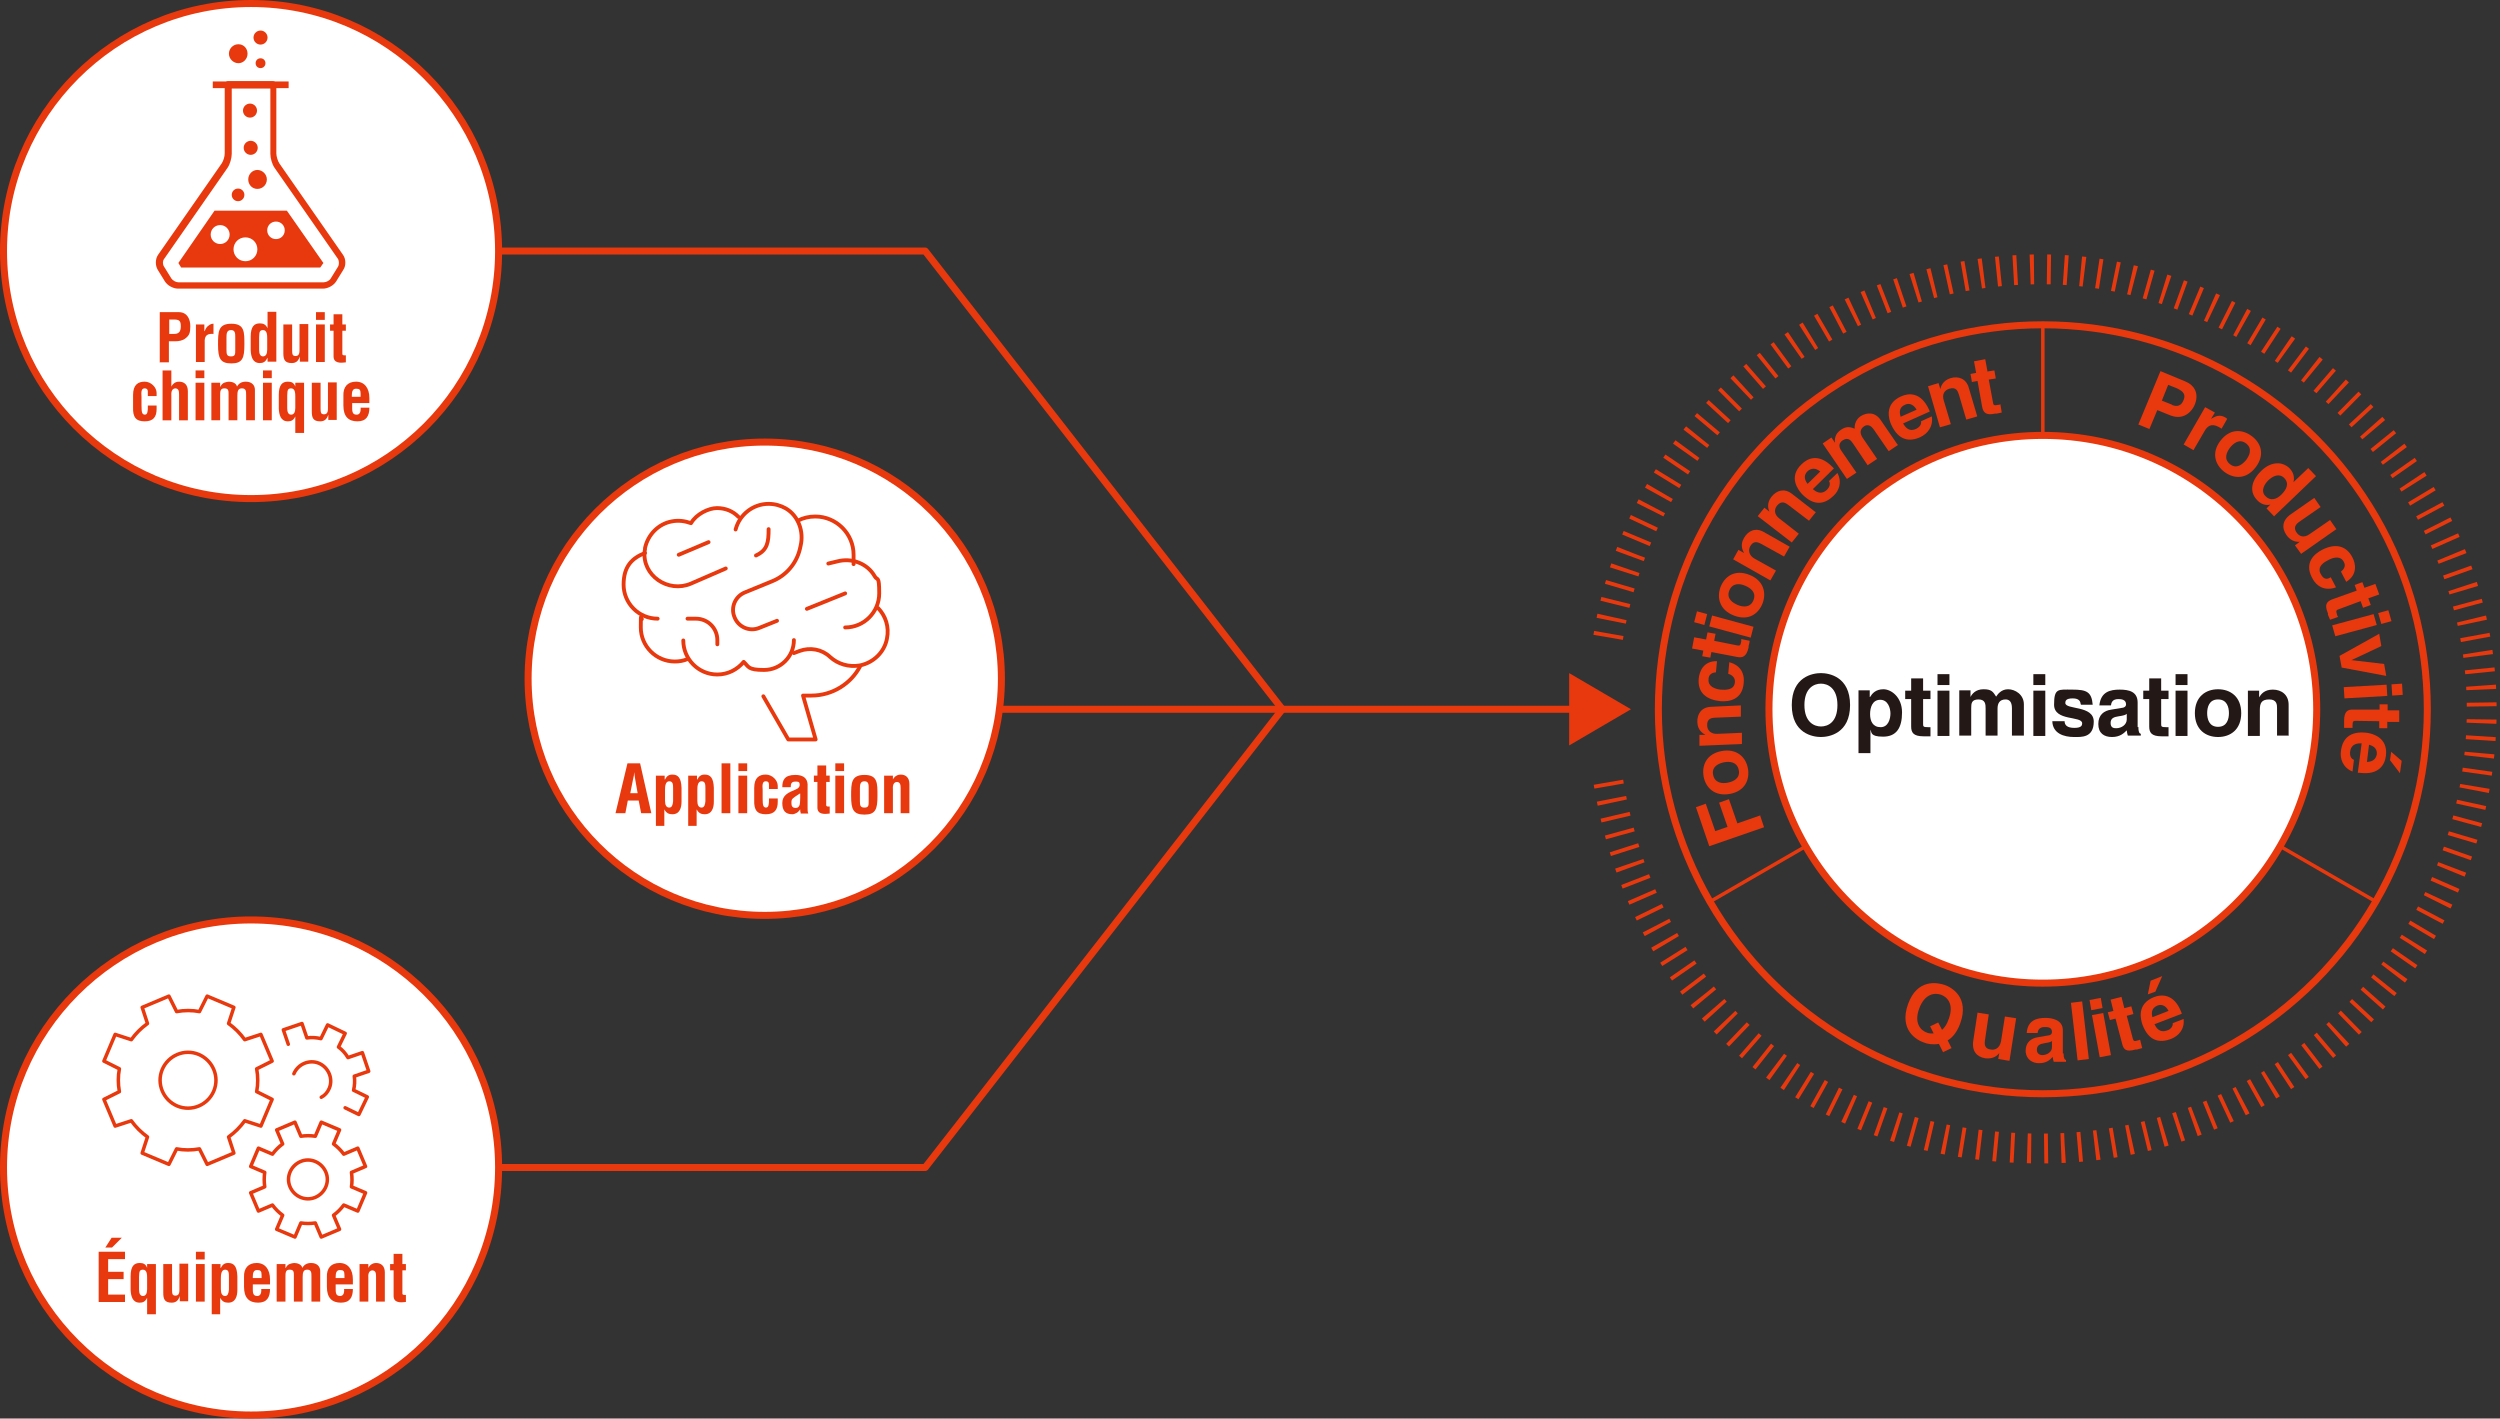 <?xml version="1.0" encoding="UTF-8"?>
<svg xmlns="http://www.w3.org/2000/svg" version="1.1" width="712" height="404" viewBox="0 0 712 404">
  <rect x="0" y="0" width="712" height="404" fill="#333333" stroke="none"/>
  <defs>
    <style>
      .cls-1 {
        stroke-width: 1px;
      }

      .cls-1, .cls-2, .cls-3, .cls-4, .cls-5, .cls-6, .cls-7, .cls-8 {
        stroke: #e8380d;
      }

      .cls-1, .cls-3, .cls-5, .cls-8, .cls-9 {
        stroke-linecap: round;
        stroke-linejoin: round;
      }

      .cls-1, .cls-4, .cls-5, .cls-6, .cls-8, .cls-9 {
        fill: none;
      }

      .cls-2, .cls-3, .cls-10, .cls-7 {
        fill: #fff;
      }

      .cls-2, .cls-3, .cls-6, .cls-8 {
        stroke-width: 2px;
      }

      .cls-2, .cls-4, .cls-6, .cls-7 {
        stroke-miterlimit: 10;
      }

      .cls-4 {
        stroke-dasharray: 1.1 3.7;
        stroke-width: 8.5px;
      }

      .cls-5 {
        stroke-width: 1.1px;
      }

      .cls-11 {
        fill: #231815;
      }

      .cls-12 {
        fill: #e8380d;
      }

      .cls-9 {
        stroke: #fff;
        stroke-width: 2.8px;
      }
    </style>
  </defs>
  <!-- Generator: Adobe Illustrator 28.6.0, SVG Export Plug-In . SVG Version: 1.2.0 Build 709)  -->
  <g>
    <g id="_レイヤー_1" data-name="レイヤー_1">
      <path class="cls-4" d="M458,181.5c9.8-59.4,61.4-104.8,123.6-104.8s125.2,56.1,125.2,125.2-56.1,125.2-125.2,125.2-113.8-45.3-123.6-104.8"/>
      <polyline class="cls-8" points="71.5 332.5 263.5 332.5 365.2 202 263.5 71.5 71.5 71.5"/>
      <circle class="cls-3" cx="71.5" cy="71.5" r="70.5"/>
      <circle class="cls-3" cx="71.5" cy="332.5" r="70.5"/>
      <circle class="cls-6" cx="581.8" cy="202" r="109.5"/>
      <line class="cls-7" x1="581.8" y1="92.5" x2="581.8" y2="202"/>
      <line class="cls-7" x1="487" y1="256.8" x2="581.8" y2="202"/>
      <line class="cls-7" x1="676.7" y1="256.8" x2="581.8" y2="202"/>
      <circle class="cls-2" cx="581.8" cy="202" r="78"/>
      <g>
        <polygon class="cls-12" points="446.9 212.3 464.5 202 446.9 191.7 446.9 212.3"/>
        <line class="cls-6" x1="196.2" y1="202" x2="456.1" y2="202"/>
      </g>
      <circle class="cls-3" cx="217.8" cy="193.3" r="67.4"/>
      <g>
        <g>
          <path class="cls-12" d="M92.1,82.2h-41.4c-1.4,0-3-.9-3.7-2l-2.1-3.4c-.7-1.2-.7-3,.1-4.2l18.1-26c.5-.7.9-2,.9-2.9v-19.6c0-.5.4-1,1-1h12.7c.5,0,1,.4,1,1v19.6c0,.8.4,2.2.9,2.9l18.1,26c.8,1.1.9,3,.1,4.2l-2.1,3.4c-.7,1.1-2.3,2-3.7,2ZM66,25.2v18.6c0,1.2-.5,3-1.2,4l-18.1,26c-.4.5-.4,1.5,0,2.1l2.1,3.4c.4.6,1.3,1.1,2,1.1h41.4c.7,0,1.7-.5,2-1.1l2.1-3.4c.3-.5.3-1.5,0-2.1l-18.1-26c-.7-1-1.2-2.7-1.2-4v-18.6h-10.7Z"/>
          <polygon class="cls-12" points="61.1 60 50.8 74.9 51.6 76.2 91.2 76.2 92.1 74.9 81.7 60 61.1 60"/>
          <rect class="cls-12" x="60.6" y="23.2" width="21.6" height="1.9"/>
        </g>
        <g>
          <path class="cls-12" d="M75.6,18c0,.8-.6,1.4-1.4,1.4s-1.4-.6-1.4-1.4.6-1.4,1.4-1.4,1.4.6,1.4,1.4Z"/>
          <path class="cls-10" d="M65.4,66.8c0,1.5-1.2,2.7-2.7,2.7s-2.7-1.2-2.7-2.7,1.2-2.7,2.7-2.7,2.7,1.2,2.7,2.7Z"/>
          <path class="cls-12" d="M76,51.1c0,1.5-1.2,2.7-2.7,2.7s-2.6-1.2-2.6-2.7,1.2-2.7,2.6-2.7,2.7,1.2,2.7,2.7Z"/>
          <path class="cls-12" d="M70.5,15.3c0,1.5-1.2,2.7-2.6,2.7s-2.7-1.2-2.7-2.7,1.2-2.7,2.7-2.7,2.6,1.2,2.6,2.7Z"/>
          <path class="cls-12" d="M69.6,55.5c0,1-.8,1.8-1.8,1.8s-1.8-.8-1.8-1.8.8-1.8,1.8-1.8,1.8.8,1.8,1.8Z"/>
          <path class="cls-10" d="M73.3,71c0,1.9-1.5,3.4-3.4,3.4s-3.4-1.5-3.4-3.4,1.5-3.4,3.4-3.4,3.4,1.5,3.4,3.4Z"/>
          <path class="cls-10" d="M81.1,65.6c0,1.4-1.1,2.5-2.5,2.5s-2.5-1.1-2.5-2.5,1.1-2.5,2.5-2.5,2.5,1.1,2.5,2.5Z"/>
          <path class="cls-12" d="M73.4,42.1c0,1.1-.9,2-2,2s-2-.9-2-2,.9-2,2-2,2,.9,2,2Z"/>
          <path class="cls-12" d="M73.2,31.5c0,1.1-.9,2-2,2s-2-.9-2-2,.9-2,2-2,2,.9,2,2Z"/>
          <path class="cls-12" d="M76.2,10.7c0,1.1-.9,2-2,2s-2-.9-2-2,.9-2,2-2,2,.9,2,2Z"/>
        </g>
      </g>
      <g>
        <g>
          <path class="cls-9" d="M45.5,103.1v-14.2h5.4c2.5,0,3.3,2.1,3.3,4s-.3,2.6-1.3,3.4c-.8.7-2,.9-3,.9h-1.8v6h-2.7ZM48.2,95.1h1.4c1.2,0,1.9-.5,1.9-2.2s-.6-1.9-2.1-1.9h-1.2v4.1Z"/>
          <path class="cls-9" d="M58.3,94.3h0c.3-.8.6-1.2,1-1.5.7-.6,1.2-.6,1.5-.6v2.9c-1.4-.1-2.4.2-2.5,1.8v6.2h-2.5v-10.7h2.4v1.9Z"/>
          <path class="cls-9" d="M62.1,98.2c0-3.7,0-6,3.8-6s3.7,2.4,3.7,6c0,3.7-.5,5.3-3.7,5.3-3.2,0-3.8-1.5-3.8-5.3ZM64.5,99.6c0,1.3.1,1.9,1.3,1.9s1.2-.6,1.2-1.9v-3.6c0-1,0-2-1.2-2s-1.3,1-1.3,2v3.6Z"/>
          <path class="cls-9" d="M76.1,102h0c-.5,1.1-1.2,1.4-2.1,1.4-2.1,0-2.5-1.9-2.6-3.6v-3.9c0-2.9,1-3.8,2.6-3.8,1,0,1.7.3,2.2,1.4h0c0-.3,0-.6,0-1v-3.7h2.5v14.2h-2.5v-1.1ZM76.1,96.4c0-.9,0-2.4-1.2-2.4s-1,1-1.1,2.1v3.6c0,1,.3,1.8,1.1,1.8s1.2-.7,1.2-1.9v-3.2Z"/>
          <path class="cls-9" d="M85.4,101.5h0c-.4,1.3-1.1,1.9-2.3,1.9-2,0-2.4-1-2.4-2.8v-8.2h2.5v7.3c0,.5,0,1,.2,1.4.2.2.4.3.8.3,1.2,0,1.1-1.3,1.1-2.1v-7h2.5v10.7h-2.4v-1.6Z"/>
          <path class="cls-9" d="M90,91.1v-2.2h2.5v2.2h-2.5ZM90,103.1v-10.7h2.5v10.7h-2.5Z"/>
          <path class="cls-9" d="M98.5,103.2c-1.5.2-3.5.3-3.5-1.7v-7.3h-1v-1.8h1v-2.9h2.5v2.9h1v1.8h-1v6.6c0,.5.7.4,1,.4v1.9Z"/>
          <path class="cls-9" d="M42.1,112.7v-1.2c0-.6-.3-.9-.9-.9-1,0-1,1.1-.9,2.4v2.5c0,2.1.2,2.5.9,2.6.8,0,.8-.7.9-1.6v-1h2.5v1c0,2.2-.9,3.5-3.4,3.5s-3.4-1.2-3.3-4v-3.5c0-3,1.5-3.8,3.3-3.8s3.4,1.6,3.4,3.2v.9h-2.5Z"/>
          <path class="cls-9" d="M46.3,119.7v-14.2h2.5v4.6h0c.7-1.3,1.7-1.4,2.2-1.4,1.4,0,2.5.8,2.5,2.7v8.3h-2.5v-7.3c0-1-.1-1.7-1-1.8-.9,0-1.3.8-1.2,2v7.1h-2.5Z"/>
          <path class="cls-9" d="M55.7,107.7v-2.2h2.5v2.2h-2.5ZM55.7,119.7v-10.7h2.5v10.7h-2.5Z"/>
          <path class="cls-9" d="M62.8,110.1h0c.5-1.2,1.6-1.3,2.4-1.4.9,0,2.1.4,2.3,1.4h0c.5-.9,1.3-1.4,2.5-1.4,1.8,0,2.6,1.1,2.6,2.3v8.7h-2.5v-7.2c0-1,0-1.9-1.2-1.9-1.1,0-1.3.8-1.3,2.1v7h-2.5v-7.4c0-1,0-1.7-1.2-1.7-1.2,0-1.2.9-1.2,2.1v7h-2.5v-10.7h2.5v1.1Z"/>
          <path class="cls-9" d="M74.9,107.7v-2.2h2.5v2.2h-2.5ZM74.9,119.7v-10.7h2.5v10.7h-2.5Z"/>
          <path class="cls-9" d="M86.6,123.3h-2.5v-4.7h0c-.5,1.1-1.2,1.4-2.1,1.4-2.1,0-2.5-1.9-2.6-3.6v-3.9c0-2.9,1-3.8,2.6-3.8,1,0,1.7.3,2.1,1.4h0v-1.1h2.5v14.3ZM84.1,113c0-.9,0-2.4-1.2-2.4s-1,1-1.1,2.1v3.6c0,1,.3,1.8,1.1,1.8s1.2-.7,1.2-1.9v-3.2Z"/>
          <path class="cls-9" d="M93.5,118.1h0c-.4,1.3-1.1,1.9-2.3,1.9-2,0-2.4-1-2.4-2.8v-8.2h2.5v7.3c0,.5,0,1,.2,1.4.2.2.4.3.8.3,1.2,0,1.1-1.3,1.1-2.1v-7h2.5v10.7h-2.4v-1.6Z"/>
          <path class="cls-9" d="M97.8,112.7c-.1-2.5,1.2-4,3.6-4s3.8,1.8,3.8,4.7v1.4h-4.9v1.6c0,1.4.5,1.7,1.3,1.7s1.2-.7,1.1-2h2.5c0,2.4-.9,3.9-3.4,3.9s-4-1.3-4-4.5v-2.8ZM102.7,113v-.9c0-1.1-.3-1.4-1.3-1.4s-1.2.9-1.2,1.9v.4h2.5Z"/>
        </g>
        <g>
          <path class="cls-12" d="M45.5,103.1v-14.2h5.4c2.5,0,3.3,2.1,3.3,4s-.3,2.6-1.3,3.4c-.8.7-2,.9-3,.9h-1.8v6h-2.7ZM48.2,95.1h1.4c1.2,0,1.9-.5,1.9-2.2s-.6-1.9-2.1-1.9h-1.2v4.1Z"/>
          <path class="cls-12" d="M58.3,94.3h0c.3-.8.6-1.2,1-1.5.7-.6,1.2-.6,1.5-.6v2.9c-1.4-.1-2.4.2-2.5,1.8v6.2h-2.5v-10.7h2.4v1.9Z"/>
          <path class="cls-12" d="M62.1,98.2c0-3.7,0-6,3.8-6s3.7,2.4,3.7,6c0,3.7-.5,5.3-3.7,5.3-3.2,0-3.8-1.5-3.8-5.3ZM64.5,99.6c0,1.3.1,1.9,1.3,1.9s1.2-.6,1.2-1.9v-3.6c0-1,0-2-1.2-2s-1.3,1-1.3,2v3.6Z"/>
          <path class="cls-12" d="M76.1,102h0c-.5,1.1-1.2,1.4-2.1,1.4-2.1,0-2.5-1.9-2.6-3.6v-3.9c0-2.9,1-3.8,2.6-3.8,1,0,1.7.3,2.2,1.4h0c0-.3,0-.6,0-1v-3.7h2.5v14.2h-2.5v-1.1ZM76.1,96.4c0-.9,0-2.4-1.2-2.4s-1,1-1.1,2.1v3.6c0,1,.3,1.8,1.1,1.8s1.2-.7,1.2-1.9v-3.2Z"/>
          <path class="cls-12" d="M85.4,101.5h0c-.4,1.3-1.1,1.9-2.3,1.9-2,0-2.4-1-2.4-2.8v-8.2h2.5v7.3c0,.5,0,1,.2,1.4.2.2.4.3.8.3,1.2,0,1.1-1.3,1.1-2.1v-7h2.5v10.7h-2.4v-1.6Z"/>
          <path class="cls-12" d="M90,91.1v-2.2h2.5v2.2h-2.5ZM90,103.1v-10.7h2.5v10.7h-2.5Z"/>
          <path class="cls-12" d="M98.5,103.2c-1.5.2-3.5.3-3.5-1.7v-7.3h-1v-1.8h1v-2.9h2.5v2.9h1v1.8h-1v6.6c0,.5.7.4,1,.4v1.9Z"/>
          <path class="cls-12" d="M42.1,112.7v-1.2c0-.6-.3-.9-.9-.9-1,0-1,1.1-.9,2.4v2.5c0,2.1.2,2.5.9,2.6.8,0,.8-.7.9-1.6v-1h2.5v1c0,2.2-.9,3.5-3.4,3.5s-3.4-1.2-3.3-4v-3.5c0-3,1.5-3.8,3.3-3.8s3.4,1.6,3.4,3.2v.9h-2.5Z"/>
          <path class="cls-12" d="M46.3,119.7v-14.2h2.5v4.6h0c.7-1.3,1.7-1.4,2.2-1.4,1.4,0,2.5.8,2.5,2.7v8.3h-2.5v-7.3c0-1-.1-1.7-1-1.8-.9,0-1.3.8-1.2,2v7.1h-2.5Z"/>
          <path class="cls-12" d="M55.7,107.7v-2.2h2.5v2.2h-2.5ZM55.7,119.7v-10.7h2.5v10.7h-2.5Z"/>
          <path class="cls-12" d="M62.8,110.1h0c.5-1.2,1.6-1.3,2.4-1.4.9,0,2.1.4,2.3,1.4h0c.5-.9,1.3-1.4,2.5-1.4,1.8,0,2.6,1.1,2.6,2.3v8.7h-2.5v-7.2c0-1,0-1.9-1.2-1.9-1.1,0-1.3.8-1.3,2.1v7h-2.5v-7.4c0-1,0-1.7-1.2-1.7-1.2,0-1.2.9-1.2,2.1v7h-2.5v-10.7h2.5v1.1Z"/>
          <path class="cls-12" d="M74.9,107.7v-2.2h2.5v2.2h-2.5ZM74.9,119.7v-10.7h2.5v10.7h-2.5Z"/>
          <path class="cls-12" d="M86.6,123.3h-2.5v-4.7h0c-.5,1.1-1.2,1.4-2.1,1.4-2.1,0-2.5-1.9-2.6-3.6v-3.9c0-2.9,1-3.8,2.6-3.8,1,0,1.7.3,2.1,1.4h0v-1.1h2.5v14.3ZM84.1,113c0-.9,0-2.4-1.2-2.4s-1,1-1.1,2.1v3.6c0,1,.3,1.8,1.1,1.8s1.2-.7,1.2-1.9v-3.2Z"/>
          <path class="cls-12" d="M93.5,118.1h0c-.4,1.3-1.1,1.9-2.3,1.9-2,0-2.4-1-2.4-2.8v-8.2h2.5v7.3c0,.5,0,1,.2,1.4.2.2.4.3.8.3,1.2,0,1.1-1.3,1.1-2.1v-7h2.5v10.7h-2.4v-1.6Z"/>
          <path class="cls-12" d="M97.8,112.7c-.1-2.5,1.2-4,3.6-4s3.8,1.8,3.8,4.7v1.4h-4.9v1.6c0,1.4.5,1.7,1.3,1.7s1.2-.7,1.1-2h2.5c0,2.4-.9,3.9-3.4,3.9s-4-1.3-4-4.5v-2.8ZM102.7,113v-.9c0-1.1-.3-1.4-1.3-1.4s-1.2.9-1.2,1.9v.4h2.5Z"/>
        </g>
      </g>
      <g>
        <path class="cls-1" d="M77.5,302.2l-3.2-7.6-4.6,1.5c-1.3-1.8-2.8-3.3-4.6-4.6l1.5-4.6-7.6-3.2-2.2,4.4c-2.1-.4-4.3-.4-6.5,0l-2.2-4.4-7.6,3.2,1.5,4.6c-1.8,1.3-3.3,2.8-4.6,4.6l-4.6-1.5-3.2,7.6,4.4,2.2c-.4,2.1-.4,4.3,0,6.5l-4.4,2.2,3.2,7.6,4.6-1.5c1.3,1.8,2.8,3.3,4.6,4.6l-1.5,4.6,7.6,3.2,2.2-4.4c2.1.4,4.3.4,6.5,0l2.2,4.4,7.6-3.2-1.5-4.6c1.8-1.3,3.3-2.8,4.6-4.6l4.6,1.5,3.2-7.6-4.4-2.2c.4-2.1.4-4.3,0-6.5l4.4-2.2Z"/>
        <path class="cls-1" d="M60.9,310.7c-1.7,4-6.3,6-10.4,4.3-4-1.7-6-6.3-4.3-10.4,1.7-4,6.3-6,10.4-4.3,4,1.7,6,6.3,4.3,10.4Z"/>
        <path class="cls-1" d="M83.7,305.8c1.2-2.8,4.4-4.1,7.1-3,2.8,1.2,4.1,4.4,3,7.1-.5,1.2-1.3,2.1-2.3,2.6"/>
        <path class="cls-1" d="M104.1,332.2l-2.2-5.2-4,1.7c-.8-1.1-1.8-2.1-2.9-2.9l1.7-4-5.2-2.2-1.7,4c-1.3-.2-2.7-.2-4.1,0l-1.7-4-5.2,2.2,1.7,4c-1.1.8-2.1,1.8-2.9,2.9l-4-1.7-2.2,5.2,4,1.7c-.2,1.3-.2,2.7,0,4.1l-4,1.7,2.2,5.2,4-1.7c.8,1.1,1.8,2.1,2.9,2.9l-1.7,4,5.2,2.2,1.7-4c1.3.2,2.7.2,4.1,0l1.7,4,5.2-2.2-1.7-4c1.1-.8,2.1-1.8,2.9-2.9l4,1.7,2.2-5.2-4-1.7c.2-1.3.2-2.7,0-4.1l4-1.7Z"/>
        <path class="cls-1" d="M98.3,315.5l3.9,1.9,2.4-5-3.9-1.9c.3-1.3.4-2.7.2-4l4.1-1.4-1.8-5.3-4.1,1.4c-.7-1.2-1.6-2.2-2.7-3l1.9-3.9-5-2.4-1.9,3.9c-1.3-.3-2.7-.4-4-.2l-1.4-4.1-5.3,1.8,1.4,4.1"/>
        <path class="cls-1" d="M92.8,333.8c1.2,2.8-.2,6-3,7.2-2.8,1.2-6-.2-7.2-3-1.2-2.8.2-6,3-7.2,2.8-1.2,6,.2,7.2,3Z"/>
      </g>
      <g>
        <g>
          <path class="cls-9" d="M28.1,370.7v-14.2h7.5v2.1h-4.8v3.6h4.4v2.1h-4.4v4.4h4.8v2.1h-7.5ZM31.8,352.5h2.9l-2.8,2.8h-1.9l1.8-2.8Z"/>
          <path class="cls-9" d="M44.4,374.3h-2.5v-4.7h0c-.5,1.1-1.2,1.4-2.1,1.4-2.1,0-2.5-1.9-2.6-3.6v-3.9c0-2.9,1-3.8,2.6-3.8,1,0,1.7.3,2.1,1.4h0v-1.1h2.5v14.3ZM41.9,364c0-.9,0-2.4-1.2-2.4s-1,1-1.1,2.1v3.6c0,1,.3,1.8,1.1,1.8s1.2-.7,1.2-1.9v-3.2Z"/>
          <path class="cls-9" d="M51.2,369.1h0c-.4,1.3-1.1,1.9-2.3,1.9-2,0-2.4-1-2.4-2.8v-8.2h2.5v7.3c0,.5,0,1,.2,1.4.2.2.4.3.8.3,1.2,0,1.1-1.3,1.1-2.1v-7h2.5v10.7h-2.4v-1.6Z"/>
          <path class="cls-9" d="M55.8,358.7v-2.2h2.5v2.2h-2.5ZM55.8,370.7v-10.7h2.5v10.7h-2.5Z"/>
          <path class="cls-9" d="M62.9,361.1h0c.5-1,1.1-1.4,2.1-1.4,1.6,0,2.5.9,2.6,3.8v3.9c0,1.7-.5,3.6-2.6,3.6-1,0-1.7-.3-2.3-1.4h0v4.7h-2.4v-14.3h2.5v1.1ZM62.9,367.2c0,1.2.4,1.9,1.2,1.9s1-.8,1.1-1.8v-3.6c0-1.1,0-2.1-1.1-2.1s-1.2,1.5-1.2,2.4v3.2Z"/>
          <path class="cls-9" d="M69.5,363.7c-.1-2.5,1.2-4,3.6-4s3.8,1.8,3.8,4.7v1.4h-4.9v1.6c0,1.4.5,1.7,1.3,1.7s1.2-.7,1.1-2h2.5c0,2.4-.9,3.9-3.4,3.9s-4-1.3-4-4.5v-2.8ZM74.5,364v-.9c0-1.1-.3-1.4-1.3-1.4s-1.2.9-1.2,1.9v.4h2.5Z"/>
          <path class="cls-9" d="M81.4,361.1h0c.5-1.2,1.6-1.3,2.4-1.4.9,0,2.1.4,2.3,1.4h0c.5-.9,1.3-1.4,2.5-1.4,1.8,0,2.6,1.1,2.6,2.3v8.7h-2.5v-7.2c0-1,0-1.9-1.2-1.9-1.1,0-1.3.8-1.3,2.1v7h-2.5v-7.4c0-1,0-1.7-1.2-1.7-1.2,0-1.2.9-1.2,2.1v7h-2.5v-10.7h2.5v1.1Z"/>
          <path class="cls-9" d="M93.1,363.7c-.1-2.5,1.2-4,3.6-4s3.8,1.8,3.8,4.7v1.4h-4.9v1.6c0,1.4.5,1.7,1.3,1.7s1.2-.7,1.1-2h2.5c0,2.4-.9,3.9-3.4,3.9s-4-1.3-4-4.5v-2.8ZM98.1,364v-.9c0-1.1-.3-1.4-1.3-1.4s-1.2.9-1.2,1.9v.4h2.5Z"/>
          <path class="cls-9" d="M104.9,361.1h0c.6-1.2,1.7-1.4,2.2-1.4,1.4,0,2.5.8,2.5,2.7v8.3h-2.5v-7.1c0-1-.1-1.7-1-1.8-.9,0-1.3.8-1.2,2v6.9h-2.5v-10.7h2.5v1.1Z"/>
          <path class="cls-9" d="M115.6,370.8c-1.5.2-3.5.3-3.5-1.7v-7.3h-1v-1.8h1v-2.9h2.5v2.9h1v1.8h-1v6.6c0,.5.7.4,1,.4v1.9Z"/>
        </g>
        <g>
          <path class="cls-12" d="M28.1,370.7v-14.2h7.5v2.1h-4.8v3.6h4.4v2.1h-4.4v4.4h4.8v2.1h-7.5ZM31.8,352.5h2.9l-2.8,2.8h-1.9l1.8-2.8Z"/>
          <path class="cls-12" d="M44.4,374.3h-2.5v-4.7h0c-.5,1.1-1.2,1.4-2.1,1.4-2.1,0-2.5-1.9-2.6-3.6v-3.9c0-2.9,1-3.8,2.6-3.8,1,0,1.7.3,2.1,1.4h0v-1.1h2.5v14.3ZM41.9,364c0-.9,0-2.4-1.2-2.4s-1,1-1.1,2.1v3.6c0,1,.3,1.8,1.1,1.8s1.2-.7,1.2-1.9v-3.2Z"/>
          <path class="cls-12" d="M51.2,369.1h0c-.4,1.3-1.1,1.9-2.3,1.9-2,0-2.4-1-2.4-2.8v-8.2h2.5v7.3c0,.5,0,1,.2,1.4.2.2.4.3.8.3,1.2,0,1.1-1.3,1.1-2.1v-7h2.5v10.7h-2.4v-1.6Z"/>
          <path class="cls-12" d="M55.8,358.7v-2.2h2.5v2.2h-2.5ZM55.8,370.7v-10.7h2.5v10.7h-2.5Z"/>
          <path class="cls-12" d="M62.9,361.1h0c.5-1,1.1-1.4,2.1-1.4,1.6,0,2.5.9,2.6,3.8v3.9c0,1.7-.5,3.6-2.6,3.6-1,0-1.7-.3-2.3-1.4h0v4.7h-2.4v-14.3h2.5v1.1ZM62.9,367.2c0,1.2.4,1.9,1.2,1.9s1-.8,1.1-1.8v-3.6c0-1.1,0-2.1-1.1-2.1s-1.2,1.5-1.2,2.4v3.2Z"/>
          <path class="cls-12" d="M69.5,363.7c-.1-2.5,1.2-4,3.6-4s3.8,1.8,3.8,4.7v1.4h-4.9v1.6c0,1.4.5,1.7,1.3,1.7s1.2-.7,1.1-2h2.5c0,2.4-.9,3.9-3.4,3.9s-4-1.3-4-4.5v-2.8ZM74.5,364v-.9c0-1.1-.3-1.4-1.3-1.4s-1.2.9-1.2,1.9v.4h2.5Z"/>
          <path class="cls-12" d="M81.4,361.1h0c.5-1.2,1.6-1.3,2.4-1.4.9,0,2.1.4,2.3,1.4h0c.5-.9,1.3-1.4,2.5-1.4,1.8,0,2.6,1.1,2.6,2.3v8.7h-2.5v-7.2c0-1,0-1.9-1.2-1.9-1.1,0-1.3.8-1.3,2.1v7h-2.5v-7.4c0-1,0-1.7-1.2-1.7-1.2,0-1.2.9-1.2,2.1v7h-2.5v-10.7h2.5v1.1Z"/>
          <path class="cls-12" d="M93.1,363.7c-.1-2.5,1.2-4,3.6-4s3.8,1.8,3.8,4.7v1.4h-4.9v1.6c0,1.4.5,1.7,1.3,1.7s1.2-.7,1.1-2h2.5c0,2.4-.9,3.9-3.4,3.9s-4-1.3-4-4.5v-2.8ZM98.1,364v-.9c0-1.1-.3-1.4-1.3-1.4s-1.2.9-1.2,1.9v.4h2.5Z"/>
          <path class="cls-12" d="M104.9,361.1h0c.6-1.2,1.7-1.4,2.2-1.4,1.4,0,2.5.8,2.5,2.7v8.3h-2.5v-7.1c0-1-.1-1.7-1-1.8-.9,0-1.3.8-1.2,2v6.9h-2.5v-10.7h2.5v1.1Z"/>
          <path class="cls-12" d="M115.6,370.8c-1.5.2-3.5.3-3.5-1.7v-7.3h-1v-1.8h1v-2.9h2.5v2.9h1v1.8h-1v6.6c0,.5.7.4,1,.4v1.9Z"/>
        </g>
      </g>
      <g>
        <path class="cls-11" d="M518.6,191.7c2.3,0,8.3,1,8.3,9.1s-6,9.1-8.3,9.1-8.3-1-8.3-9.1,6-9.1,8.3-9.1ZM518.6,206.9c2,0,4.7-1.2,4.7-6.1s-2.8-6.1-4.7-6.1-4.7,1.2-4.7,6.1,2.8,6.1,4.7,6.1Z"/>
        <path class="cls-11" d="M532.6,198.5h0c.6-1,1.6-2.2,3.8-2.2s5.3,2.2,5.3,6.6-1.6,6.9-5.4,6.9-3.2-1.3-3.6-2h0v6.7h-3.4v-17.9h3.2v1.9ZM535.6,207.1c2.2,0,2.8-2.4,2.8-3.9s-.7-3.9-2.9-3.9-2.9,2.1-2.9,4.1.8,3.7,3,3.7Z"/>
        <path class="cls-11" d="M547.7,196.7h2.1v2.4h-2.1v7c0,.8,0,1,1.4,1s.5,0,.7,0v2.6c-.5,0-1.1,0-1.6,0h-.4c-2.9,0-3.5-1.1-3.5-2.8v-7.8h-1.7v-2.4h1.7v-3.5h3.4v3.5Z"/>
        <path class="cls-11" d="M555.2,195.1h-3.4v-3.1h3.4v3.1ZM555.2,196.7v12.9h-3.4v-12.9h3.4Z"/>
        <path class="cls-11" d="M576.4,209.5h-3.4v-7.8c0-1.9-.8-2.5-1.8-2.5-1.7,0-2.3,1.1-2.3,2.6v7.7h-3.4v-7.7c0-1.1,0-2.6-2-2.6s-2.1,1.1-2.1,2.5v7.8h-3.4v-12.9h3.2v1.9h0c.4-.8,1.4-2.2,3.7-2.2s2.7.7,3.6,2.1c.4-.6,1.4-2.1,3.4-2.1s4.5,1.5,4.5,4.3v8.9Z"/>
        <path class="cls-11" d="M582.5,195.1h-3.4v-3.1h3.4v3.1ZM582.5,196.7v12.9h-3.4v-12.9h3.4Z"/>
        <path class="cls-11" d="M592.6,200.6c-.1-.8-.4-1.7-2.3-1.7s-2.1.7-2.1,1.3c0,2,8.1.6,8.1,5.3s-3.6,4.4-5.6,4.4c-2.9,0-6.1-1-6.2-4.5h3.5c0,1.1.7,1.9,2.8,1.9s2.2-.8,2.2-1.3c0-2.2-8-.5-8-5.3s1.2-4.3,5.2-4.3,5.5.6,5.8,4.3h-3.3Z"/>
        <path class="cls-11" d="M609,207c0,1.5.3,1.9.7,2v.5h-3.7c-.2-.6-.2-.8-.3-1.5-.8.8-1.9,1.9-4.2,1.9s-3.9-1.1-3.9-3.7,1.6-3.8,3.7-4.1l3-.5c.5,0,1.2-.3,1.2-1,0-1.4-1.4-1.5-2.2-1.5-1.7,0-2,1-2.1,1.8h-3.3c.4-3.9,3.1-4.5,5.8-4.5s5.1.6,5.1,3.7v7ZM605.7,203.3c-.3.3-.9.5-2.3.7-1.3.2-2.3.5-2.3,1.9s.9,1.5,1.6,1.5c1.5,0,3-1,3-2.5v-1.6Z"/>
        <path class="cls-11" d="M615.5,196.7h2.1v2.4h-2.1v7c0,.8,0,1,1.4,1s.5,0,.7,0v2.6c-.5,0-1.1,0-1.6,0h-.4c-2.9,0-3.5-1.1-3.5-2.8v-7.8h-1.7v-2.4h1.7v-3.5h3.4v3.5Z"/>
        <path class="cls-11" d="M623,195.1h-3.4v-3.1h3.4v3.1ZM623,196.7v12.9h-3.4v-12.9h3.4Z"/>
        <path class="cls-11" d="M631.7,209.9c-3.5,0-6.6-2.1-6.6-6.8s3.1-6.8,6.6-6.8,6.6,2.1,6.6,6.8-3.1,6.8-6.6,6.8ZM631.7,199.2c-2.6,0-3.1,2.3-3.1,3.9s.5,3.9,3.1,3.9,3.1-2.3,3.1-3.9-.5-3.9-3.1-3.9Z"/>
        <path class="cls-11" d="M651.9,209.5h-3.4v-7.8c0-.9,0-2.5-2.2-2.5s-2.7,1-2.7,3v7.4h-3.4v-12.9h3.2v1.9h0c.5-.8,1.4-2.2,3.9-2.2s4.5,1.5,4.5,4.3v8.9Z"/>
      </g>
      <g>
        <g>
          <path class="cls-9" d="M175.3,231.6l3.4-14.2h3.6l3.2,14.2h-2.9l-.7-3.6h-3.1l-.7,3.6h-2.9ZM179.3,225.9h2.3l-.7-4c-.1-.7-.2-1.3-.3-2,0-.3,0-.6,0-.9h0c0,.3,0,.6,0,.9,0,.7-.1,1.3-.3,2l-.8,4Z"/>
          <path class="cls-9" d="M189.4,222h0c.5-1,1.1-1.4,2.1-1.4,1.6,0,2.5.9,2.6,3.8v3.9c0,1.7-.5,3.6-2.6,3.6-1,0-1.7-.3-2.3-1.4h0v4.7h-2.4v-14.3h2.5v1.1ZM189.4,228.1c0,1.2.4,1.9,1.2,1.9s1-.8,1.1-1.8v-3.6c0-1.1,0-2.1-1.1-2.1s-1.2,1.5-1.2,2.4v3.2Z"/>
          <path class="cls-9" d="M198.6,222h0c.5-1,1.1-1.4,2.1-1.4,1.6,0,2.5.9,2.6,3.8v3.9c0,1.7-.5,3.6-2.6,3.6-1,0-1.7-.3-2.3-1.4h0v4.7h-2.4v-14.3h2.5v1.1ZM198.6,228.1c0,1.2.4,1.9,1.2,1.9s1-.8,1.1-1.8v-3.6c0-1.1,0-2.1-1.1-2.1s-1.2,1.5-1.2,2.4v3.2Z"/>
          <path class="cls-9" d="M205.5,231.6v-14.2h2.5v14.2h-2.5Z"/>
          <path class="cls-9" d="M210.3,219.6v-2.2h2.5v2.2h-2.5ZM210.3,231.6v-10.7h2.5v10.7h-2.5Z"/>
          <path class="cls-9" d="M219,224.6v-1.2c0-.6-.3-.9-.9-.9-1,0-1,1.1-.9,2.4v2.5c0,2.1.2,2.5.9,2.6.8,0,.8-.7.9-1.6v-1h2.5v1c0,2.2-.9,3.5-3.4,3.5s-3.4-1.2-3.3-4v-3.5c0-3,1.5-3.8,3.3-3.8s3.4,1.6,3.4,3.2v.9h-2.5Z"/>
          <path class="cls-9" d="M228.1,231.6c-.2-.3-.2-.7-.2-1.1h0c-.3.4-.6.8-1,1-.4.2-.8.4-1.2.4-2,0-2.9-1-2.9-3.2s1.7-3,3.7-3.8c1-.4,1.4-.9,1.2-1.8-.1-.5-.5-.5-1.2-.5-1.1,0-1.3.6-1.3,1.6h-2.4c0-2,.6-3.5,3.7-3.5s3.6,1.8,3.5,3.2v6.3c0,.5,0,1,.2,1.5h-2.3ZM227.8,226c-.6.4-1.3.8-2,1.4-.4.3-.4.8-.4,1.3,0,.8.2,1.4,1.2,1.4,1.5,0,1.2-1.8,1.3-2.9v-1.2Z"/>
          <path class="cls-9" d="M236.3,231.7c-1.5.2-3.5.3-3.5-1.7v-7.3h-1v-1.8h1v-2.9h2.5v2.9h1v1.8h-1v6.6c0,.5.7.4,1,.4v1.9Z"/>
          <path class="cls-9" d="M237.9,219.6v-2.2h2.5v2.2h-2.5ZM237.9,231.6v-10.7h2.5v10.7h-2.5Z"/>
          <path class="cls-9" d="M242.4,226.7c0-3.7,0-6,3.8-6s3.7,2.4,3.7,6c0,3.7-.5,5.3-3.7,5.3-3.2,0-3.8-1.5-3.8-5.3ZM244.9,228.1c0,1.3.1,1.9,1.3,1.9s1.2-.6,1.2-1.9v-3.6c0-1,0-2-1.2-2s-1.3,1-1.3,2v3.6Z"/>
          <path class="cls-9" d="M254.3,222h0c.6-1.2,1.7-1.4,2.2-1.4,1.4,0,2.5.8,2.5,2.7v8.3h-2.5v-7.1c0-1-.1-1.7-1-1.8-.9,0-1.3.8-1.2,2v6.9h-2.5v-10.7h2.5v1.1Z"/>
        </g>
        <g>
          <path class="cls-12" d="M175.3,231.6l3.4-14.2h3.6l3.2,14.2h-2.9l-.7-3.6h-3.1l-.7,3.6h-2.9ZM179.3,225.9h2.3l-.7-4c-.1-.7-.2-1.3-.3-2,0-.3,0-.6,0-.9h0c0,.3,0,.6,0,.9,0,.7-.1,1.3-.3,2l-.8,4Z"/>
          <path class="cls-12" d="M189.4,222h0c.5-1,1.1-1.4,2.1-1.4,1.6,0,2.5.9,2.6,3.8v3.9c0,1.7-.5,3.6-2.6,3.6-1,0-1.7-.3-2.3-1.4h0v4.7h-2.4v-14.3h2.5v1.1ZM189.4,228.1c0,1.2.4,1.9,1.2,1.9s1-.8,1.1-1.8v-3.6c0-1.1,0-2.1-1.1-2.1s-1.2,1.5-1.2,2.4v3.2Z"/>
          <path class="cls-12" d="M198.6,222h0c.5-1,1.1-1.4,2.1-1.4,1.6,0,2.5.9,2.6,3.8v3.9c0,1.7-.5,3.6-2.6,3.6-1,0-1.7-.3-2.3-1.4h0v4.7h-2.4v-14.3h2.5v1.1ZM198.6,228.1c0,1.2.4,1.9,1.2,1.9s1-.8,1.1-1.8v-3.6c0-1.1,0-2.1-1.1-2.1s-1.2,1.5-1.2,2.4v3.2Z"/>
          <path class="cls-12" d="M205.5,231.6v-14.2h2.5v14.2h-2.5Z"/>
          <path class="cls-12" d="M210.3,219.6v-2.2h2.5v2.2h-2.5ZM210.3,231.6v-10.7h2.5v10.7h-2.5Z"/>
          <path class="cls-12" d="M219,224.6v-1.2c0-.6-.3-.9-.9-.9-1,0-1,1.1-.9,2.4v2.5c0,2.1.2,2.5.9,2.6.8,0,.8-.7.9-1.6v-1h2.5v1c0,2.2-.9,3.5-3.4,3.5s-3.4-1.2-3.3-4v-3.5c0-3,1.5-3.8,3.3-3.8s3.4,1.6,3.4,3.2v.9h-2.5Z"/>
          <path class="cls-12" d="M228.1,231.6c-.2-.3-.2-.7-.2-1.1h0c-.3.4-.6.8-1,1-.4.2-.8.4-1.2.4-2,0-2.9-1-2.9-3.2s1.7-3,3.7-3.8c1-.4,1.4-.9,1.2-1.8-.1-.5-.5-.5-1.2-.5-1.1,0-1.3.6-1.3,1.6h-2.4c0-2,.6-3.5,3.7-3.5s3.6,1.8,3.5,3.2v6.3c0,.5,0,1,.2,1.5h-2.3ZM227.8,226c-.6.4-1.3.8-2,1.4-.4.3-.4.8-.4,1.3,0,.8.2,1.4,1.2,1.4,1.5,0,1.2-1.8,1.3-2.9v-1.2Z"/>
          <path class="cls-12" d="M236.3,231.7c-1.5.2-3.5.3-3.5-1.7v-7.3h-1v-1.8h1v-2.9h2.5v2.9h1v1.8h-1v6.6c0,.5.7.4,1,.4v1.9Z"/>
          <path class="cls-12" d="M237.9,219.6v-2.2h2.5v2.2h-2.5ZM237.9,231.6v-10.7h2.5v10.7h-2.5Z"/>
          <path class="cls-12" d="M242.4,226.7c0-3.7,0-6,3.8-6s3.7,2.4,3.7,6c0,3.7-.5,5.3-3.7,5.3-3.2,0-3.8-1.5-3.8-5.3ZM244.9,228.1c0,1.3.1,1.9,1.3,1.9s1.2-.6,1.2-1.9v-3.6c0-1,0-2-1.2-2s-1.3,1-1.3,2v3.6Z"/>
          <path class="cls-12" d="M254.3,222h0c.6-1.2,1.7-1.4,2.2-1.4,1.4,0,2.5.8,2.5,2.7v8.3h-2.5v-7.1c0-1-.1-1.7-1-1.8-.9,0-1.3.8-1.2,2v6.9h-2.5v-10.7h2.5v1.1Z"/>
        </g>
      </g>
      <g id="neurology-brain">
        <path class="cls-5" d="M250.1,173.2c2.1,2.2,3.2,5.3,2.5,8.7-.7,3.8-3.8,6.8-7.6,7.6-3.3.6-6.4-.4-8.6-2.4-2.3-2.2-5.7-2.8-8.7-1.7l-1.6.6"/>
        <line class="cls-5" x1="240.7" y1="169" x2="229.8" y2="173.4"/>
        <path class="cls-5" d="M221.3,176.8l-5,2c-2.8,1.2-6-.2-7.1-3h0c-1.2-2.8.2-6,3-7.1l7.8-3.2c3.9-1.6,6.8-5,7.8-9.1l.2-.9c1-4.1-.6-8.6-4.2-10.7-1.4-.8-3.1-1.3-4.9-1.3-4.5,0-8.3,3.1-9.4,7.3"/>
        <path class="cls-5" d="M240.7,178.7c5.4,0,9.7-4.4,9.7-9.7s-.5-3.5-1.3-4.9c-2.1-3.7-6.6-5.3-10.7-4.2l-2.5.6"/>
        <path class="cls-5" d="M215.3,158.2c3.3-1.5,3.6-3.8,3.6-7.5"/>
        <path class="cls-5" d="M210.3,147.2c-1.5-1.6-3.7-2.5-6.1-2.5s-5.9,1.7-7.4,4.3c-1.7-.6-3.5-.9-5.5-.5-3.8.7-6.8,3.8-7.6,7.6,0,.3,0,.6-.1.8-.8,7,6.7,12.1,13.2,9.3l9.9-4.3"/>
        <line class="cls-5" x1="193.3" y1="158" x2="201.8" y2="154.4"/>
        <path class="cls-5" d="M227.2,148.3c1.5-.8,3.2-1.2,5-1.2,6,0,10.9,4.9,10.9,10.9s0,.8,0,1.2"/>
        <path class="cls-5" d="M195.8,187.7c-1.1.5-2.4.7-3.6.7-5.4,0-9.7-4.4-9.7-9.7s.1-1.7.3-2.4"/>
        <path class="cls-5" d="M187.3,176.2c-5.4,0-9.7-4.4-9.7-9.7s2.5-7.6,6.1-9"/>
        <path class="cls-5" d="M226.1,182.3c0,4.7-3.8,8.5-8.5,8.5s-4.3-.9-5.8-2.3c-1.8,2.2-4.5,3.6-7.5,3.6-5.4,0-9.7-4.4-9.7-9.7"/>
        <path class="cls-5" d="M195.8,176.2h2.4c3.4,0,6.1,2.7,6.1,6.1v1.2"/>
        <path class="cls-5" d="M217.4,198.3l7.1,12.3h7.8l-3.6-12.5h2.4c6,0,11.3-3.4,13.9-8.4"/>
      </g>
      <g>
        <g>
          <path class="cls-12" d="M612.2,122.2l-3.2-1.3,6.3-15.2,7,2.9c3,1.2,4,3.8,2.7,6.8-.6,1.4-2.8,4.5-6.9,2.9l-3.7-1.5-2.3,5.5ZM618.5,115.3c2.4,1,3.1-.7,3.4-1.4.6-1.5,0-2.4-1.9-3.3l-2.5-1-1.8,4.5,3,1.2Z"/>
          <path class="cls-12" d="M628.1,116l2.7,1.5-1.1,1.8h0c1.2-.7,2.4-1.4,4.1-.4.2.1.3.2.5.4l-1.6,2.8c-.2-.2-.5-.3-.8-.5-2.2-1.2-3.3-.1-4,1.1l-3.2,5.5-2.8-1.6,6.1-10.6Z"/>
          <path class="cls-12" d="M633.5,134.4c-2.6-2-3.8-5.4-1.1-8.9s6.2-3.3,8.9-1.3,3.8,5.4,1.1,8.9-6.2,3.3-8.9,1.3ZM639.7,126.3c-2-1.5-3.6,0-4.6,1.2-.9,1.2-1.9,3.2,0,4.7s3.6,0,4.6-1.2c.9-1.2,1.9-3.2,0-4.7Z"/>
          <path class="cls-12" d="M647.7,147.1l-2.2-2.3,1.1-1.1h0c-1.5.4-2.9-.3-3.8-1.3-2.5-2.6-1.3-5.9,1.2-8.3,3-2.9,6.2-2.6,8.1-.7,1.4,1.5,1.3,3,1.1,3.9h0s4.2-4,4.2-4l2.2,2.3-11.9,11.4ZM645.2,141.3c1.4,1.5,3.2.9,4.5-.4,1.4-1.4,2.4-3.1.9-4.7-1.4-1.5-3.2-.7-4.6.6-1,1-2.3,3-.8,4.5Z"/>
          <path class="cls-12" d="M655.4,157.8l-1.8-2.5,1.4-1h0c-1.5.1-2.8-.5-3.8-1.9-1.4-2-1.3-4.2,1.3-6l6.6-4.6,1.8,2.6-6.2,4.3c-1.5,1.1-1.2,2.2-.6,3,.6.9,1.9,1.7,3.7.4l5.8-4,1.8,2.6-10,7Z"/>
          <path class="cls-12" d="M665.2,167.3c-1.2.5-4.8,1.2-6.8-2.9-2.1-4.1.6-6.6,2.9-7.8,3.5-1.8,6.8-1.5,8.7,2.2.9,1.7,1.5,4.9-1.8,6.9l-1.5-2.9c.6-.5,1.5-1.4.9-2.6h0c-.9-2-2.9-1.5-4.3-.8-1.2.6-3.5,1.8-2.4,4s2.4,1.3,2.9,1l1.5,2.9Z"/>
          <path class="cls-12" d="M674.5,170.4l.7,1.9-2.2.8-.7-1.9-6.2,2.3c-.7.2-.9.4-.5,1.6,0,.2.2.4.3.6l-2.3.8c-.2-.5-.4-.9-.6-1.4v-.4c-1.1-2.6-.3-3.4,1.2-4l7-2.5-.6-1.6,2.2-.8.6,1.6,3.1-1.1,1.1,3-3.1,1.1Z"/>
          <path class="cls-12" d="M676.9,178l-11.8,3.2-.9-3.1,11.8-3.2.9,3.1ZM678.2,177.7l-.9-3.1,2.9-.8.9,3.1-2.9.8Z"/>
          <path class="cls-12" d="M666.9,190.1l-.6-3.3,11.3-6.3.6,3.5-8.5,4h0s9.3,1.1,9.3,1.1l.6,3.4-12.8-2.4Z"/>
          <path class="cls-12" d="M679.9,198.2l-12.2.7-.2-3.2,12.2-.7.2,3.2ZM681.3,198.1l-.2-3.2,3-.2.2,3.2-3,.2Z"/>
          <path class="cls-12" d="M679.9,205.4v2s-2.3,0-2.3,0v-2s-6.6-.1-6.6-.1c-.7,0-1,0-1,1.3,0,.2,0,.4,0,.7h-2.4c0-.5,0-1,0-1.6v-.4c0-2.8,1.1-3.3,2.7-3.2h7.4c0,.1,0-1.5,0-1.5h2.3s0,1.7,0,1.7h3.3c0,0,0,3.3,0,3.3h-3.3Z"/>
          <path class="cls-12" d="M669.9,219.7c-2.8-1.2-3.5-3.8-3.2-5.8.4-3.4,2.4-5.8,7.4-5.2,1.5.2,6.1,1.3,5.4,6.6-.3,2.4-1.9,5.5-7.4,4.8h-.6c0,0,1.1-8.4,1.1-8.4-.9,0-3-.1-3.3,2.5-.1.9.2,1.9,1.1,2.2l-.4,3.3ZM674,217c2,0,2.7-1.1,2.9-2.1.2-1.5-.7-2.4-2.2-2.8l-.6,4.9ZM680.7,216.4l.3-2.3,3,2.6-.5,3.5-2.9-3.8Z"/>
        </g>
        <g>
          <path class="cls-12" d="M553.4,299.7l-1.2-2.4c-1.8.3-3.4,0-4.3-.4-2.1-.7-7.1-3.6-4.5-10.9,2.6-7.3,8.3-6.2,10.4-5.5,2.1.7,7.1,3.6,4.5,10.9-.9,2.5-2.2,4.1-3.6,4.9l1.1,2.2-2.3,1.1ZM552,291.2l1.1,2.1c.7-.6,1.4-1.6,1.9-3.1,1.6-4.3-.5-6.3-2.2-6.9-1.7-.6-4.6-.4-6.2,3.9-1.6,4.3.5,6.3,2.2,6.9.5.2,1.2.3,1.9.2l-1-2,2.3-1.1Z"/>
          <path class="cls-12" d="M572.1,302.1l-3-.5.3-1.7h0c-.9,1.2-2.3,1.7-4,1.5-2.4-.4-3.9-2-3.4-5.1l1.2-7.9,3.2.5-1.1,7.5c-.3,1.9.7,2.4,1.7,2.5,1,.2,2.5-.2,2.9-2.4l1.1-7,3.2.5-1.9,12.1Z"/>
          <path class="cls-12" d="M587.7,300c0,1.4.3,1.8.7,1.9v.5s-3.5,0-3.5,0c-.2-.6-.2-.8-.3-1.4-.7.8-1.7,1.8-3.9,1.8-1.8,0-3.7-1-3.8-3.5,0-2.4,1.5-3.6,3.5-3.9l2.9-.5c.5,0,1.1-.3,1.1-1,0-1.4-1.3-1.4-2.1-1.4-1.6,0-1.9,1-2,1.7h-3.1c.3-3.7,2.9-4.3,5.4-4.3,1.7,0,4.9.5,4.9,3.5v6.6ZM584.5,296.4c-.3.3-.8.5-2.2.7-1.2.2-2.2.5-2.2,1.9,0,1.1.9,1.5,1.5,1.5,1.4,0,2.9-.9,2.8-2.4v-1.6Z"/>
          <path class="cls-12" d="M594.9,301.6l-3.2.4-1.9-16.4,3.2-.4,1.9,16.4Z"/>
          <path class="cls-12" d="M598.8,287.1l-3.2.6-.5-2.9,3.2-.6.5,2.9ZM599,288.5l2.2,12-3.2.6-2.2-12,3.2-.6Z"/>
          <path class="cls-12" d="M605.1,287.1l1.9-.5.6,2.2-1.9.5,1.7,6.4c.2.7.3,1,1.5.6.2,0,.4-.1.6-.2l.6,2.4c-.5.1-1,.3-1.5.4h-.4c-2.7.8-3.4,0-3.8-1.6l-1.9-7.2-1.6.4-.6-2.2,1.6-.4-.8-3.2,3.1-.8.8,3.2Z"/>
          <path class="cls-12" d="M621.9,290.3c.3,3-1.6,4.8-3.6,5.6-3.2,1.2-6.3.7-8.1-4-.5-1.4-1.8-5.9,3.2-7.9,2.2-.9,5.8-1,7.8,4.2l.2.5-7.8,3c.4.8,1.3,2.7,3.8,1.7.8-.3,1.5-1.1,1.4-2l3.1-1.2ZM613.9,282.4l-2.2.8.8-3.9,3.3-1.3-1.9,4.3ZM617.6,287.9c-.9-1.8-2.3-1.9-3.2-1.5-1.4.6-1.8,1.7-1.4,3.3l4.6-1.8Z"/>
        </g>
        <g>
          <path class="cls-12" d="M501.3,232.3l1.1,3.3-15.6,5.4-3.8-11.1,2.8-1,2.7,7.8,3.5-1.2-2.4-6.9,2.8-1,2.4,6.9,6.6-2.3Z"/>
          <path class="cls-12" d="M497.8,218.8c.6,3.2-.8,6.5-5.1,7.3s-6.9-1.7-7.5-4.9c-.6-3.2.8-6.5,5.1-7.3s6.9,1.7,7.5,4.9ZM487.9,220.7c.5,2.4,2.7,2.5,4.2,2.2,1.5-.3,3.6-1.2,3.1-3.6-.5-2.4-2.7-2.5-4.2-2.2-1.5.3-3.6,1.2-3.1,3.6Z"/>
          <path class="cls-12" d="M495.8,200.9v3.2c.1,0-7.3.3-7.3.3-.9,0-2.4.2-2.3,2.2,0,1.4,1.1,2.5,2.9,2.4l7-.3v3.2c.1,0-12.1.5-12.1.5v-3.1c-.1,0,1.7,0,1.7,0h0c-.8-.5-2.2-1.3-2.3-3.6-.1-2.4,1.2-4.3,3.9-4.4l8.4-.4Z"/>
          <path class="cls-12" d="M492.4,188.6c1.2.2,4.7,1.5,4.2,6-.4,4.6-4,5.3-6.6,5.1-3.9-.4-6.6-2.3-6.2-6.5.2-1.9,1.3-5,5.2-4.9l-.3,3.2c-.8,0-2,.4-2.1,1.8v.2c-.2,2,1.8,2.7,3.3,2.9,1.3.1,4,.3,4.2-2.1.2-1.6-1.4-2.3-1.9-2.4l.3-3.2Z"/>
          <path class="cls-12" d="M485.9,182.1l.4-2,2.3.4-.4,2,6.5,1.3c.7.1,1,.2,1.2-1.1,0-.2,0-.4,0-.7l2.4.5c0,.5-.2,1-.3,1.5v.4c-.6,2.7-1.8,3-3.3,2.7l-7.3-1.4-.3,1.6-2.3-.4.3-1.6-3.2-.6.6-3.2,3.2.6Z"/>
          <path class="cls-12" d="M486.2,174.9l-.8,3.1-2.9-.8.8-3.1,2.9.8ZM487.6,175.3l11.8,3.2-.8,3.1-11.8-3.2.8-3.1Z"/>
          <path class="cls-12" d="M502,171.8c-1.2,3.1-4.1,5.1-8.2,3.5s-4.9-5.1-3.8-8.1c1.2-3.1,4.1-5.1,8.2-3.5s4.9,5.1,3.8,8.1ZM492.5,168.2c-.9,2.3,1,3.5,2.4,4.1s3.6.9,4.5-1.4c.9-2.3-1-3.5-2.4-4.1s-3.6-.9-4.5,1.4Z"/>
          <path class="cls-12" d="M509.7,155.7l-1.6,2.8-6.5-3.6c-.8-.4-2.1-1.1-3.1.6-.7,1.2-.4,2.7,1.2,3.6l6.1,3.4-1.6,2.8-10.6-6,1.5-2.7,1.6.9h0c-.4-.8-1.2-2.3,0-4.3,1.2-2.1,3.3-3,5.6-1.7l7.4,4.2Z"/>
          <path class="cls-12" d="M517.2,145.8l-2,2.5-5.9-4.5c-.7-.5-1.9-1.4-3.2.2-.9,1.1-.8,2.6.7,3.7l5.5,4.3-2,2.5-9.7-7.5,1.9-2.4,1.4,1.1h0c-.3-.8-.8-2.4.6-4.2,1.5-1.9,3.7-2.5,5.8-.9l6.7,5.2Z"/>
          <path class="cls-12" d="M523.3,134.7c1.4,2.7.4,5.1-1.1,6.5-2.5,2.4-5.5,3.1-9-.5-1-1.1-4-4.8-.1-8.5,1.7-1.7,4.9-3.2,8.8.8l.4.4-6,5.9c.7.6,2.3,1.9,4.1.1.6-.6,1-1.6.5-2.4l2.4-2.3ZM518.4,134.3c-1.5-1.3-2.8-.8-3.6-.1-1.1,1.1-1,2.3,0,3.6l3.6-3.5Z"/>
          <path class="cls-12" d="M540.6,126.7l-2.7,1.8-4.2-6.1c-1-1.5-2-1.5-2.8-1-1.3.9-1.2,2.1-.4,3.3l4.1,6-2.7,1.8-4.1-6.1c-.6-.9-1.4-2-3-1-1.3.9-1.1,2-.3,3.1l4.2,6.1-2.7,1.8-6.9-10.1,2.5-1.7,1,1.5h0c-.1-.9-.1-2.5,1.7-3.7,1.5-1,2.5-.9,3.9-.3,0-.7,0-2.3,1.6-3.5,2-1.3,4.3-1.2,5.8,1l4.8,7Z"/>
          <path class="cls-12" d="M550.2,118.7c.4,3-1.4,4.9-3.3,5.8-3.1,1.4-6.2,1-8.3-3.6-.6-1.3-2.1-5.8,2.8-8,2.2-1,5.7-1.3,8,3.8l.2.5-7.6,3.4c.5.8,1.5,2.6,3.8,1.5.8-.4,1.5-1.2,1.3-2.1l3-1.4ZM545.8,116.6c-1-1.7-2.4-1.8-3.3-1.3-1.4.6-1.7,1.8-1.2,3.4l4.5-2Z"/>
          <path class="cls-12" d="M563.1,118.6l-3.1.9-2.1-7.1c-.3-.9-.7-2.3-2.7-1.7-1.4.4-2.2,1.6-1.6,3.4l2,6.7-3.1.9-3.4-11.7,3-.9.5,1.7h0c.2-.8.7-2.4,2.9-3.1,2.3-.7,4.5.2,5.2,2.7l2.4,8.1Z"/>
          <path class="cls-12" d="M566,105.8l2-.3.4,2.3-2,.3,1.2,6.5c.1.7.2,1,1.5.7.2,0,.4,0,.6-.2l.4,2.4c-.5.1-1,.2-1.5.3h-.4c-2.7.6-3.4-.4-3.7-2l-1.3-7.3-1.6.3-.4-2.3,1.6-.3-.6-3.3,3.2-.6.6,3.3Z"/>
        </g>
      </g>
    </g>
  </g>
</svg>
